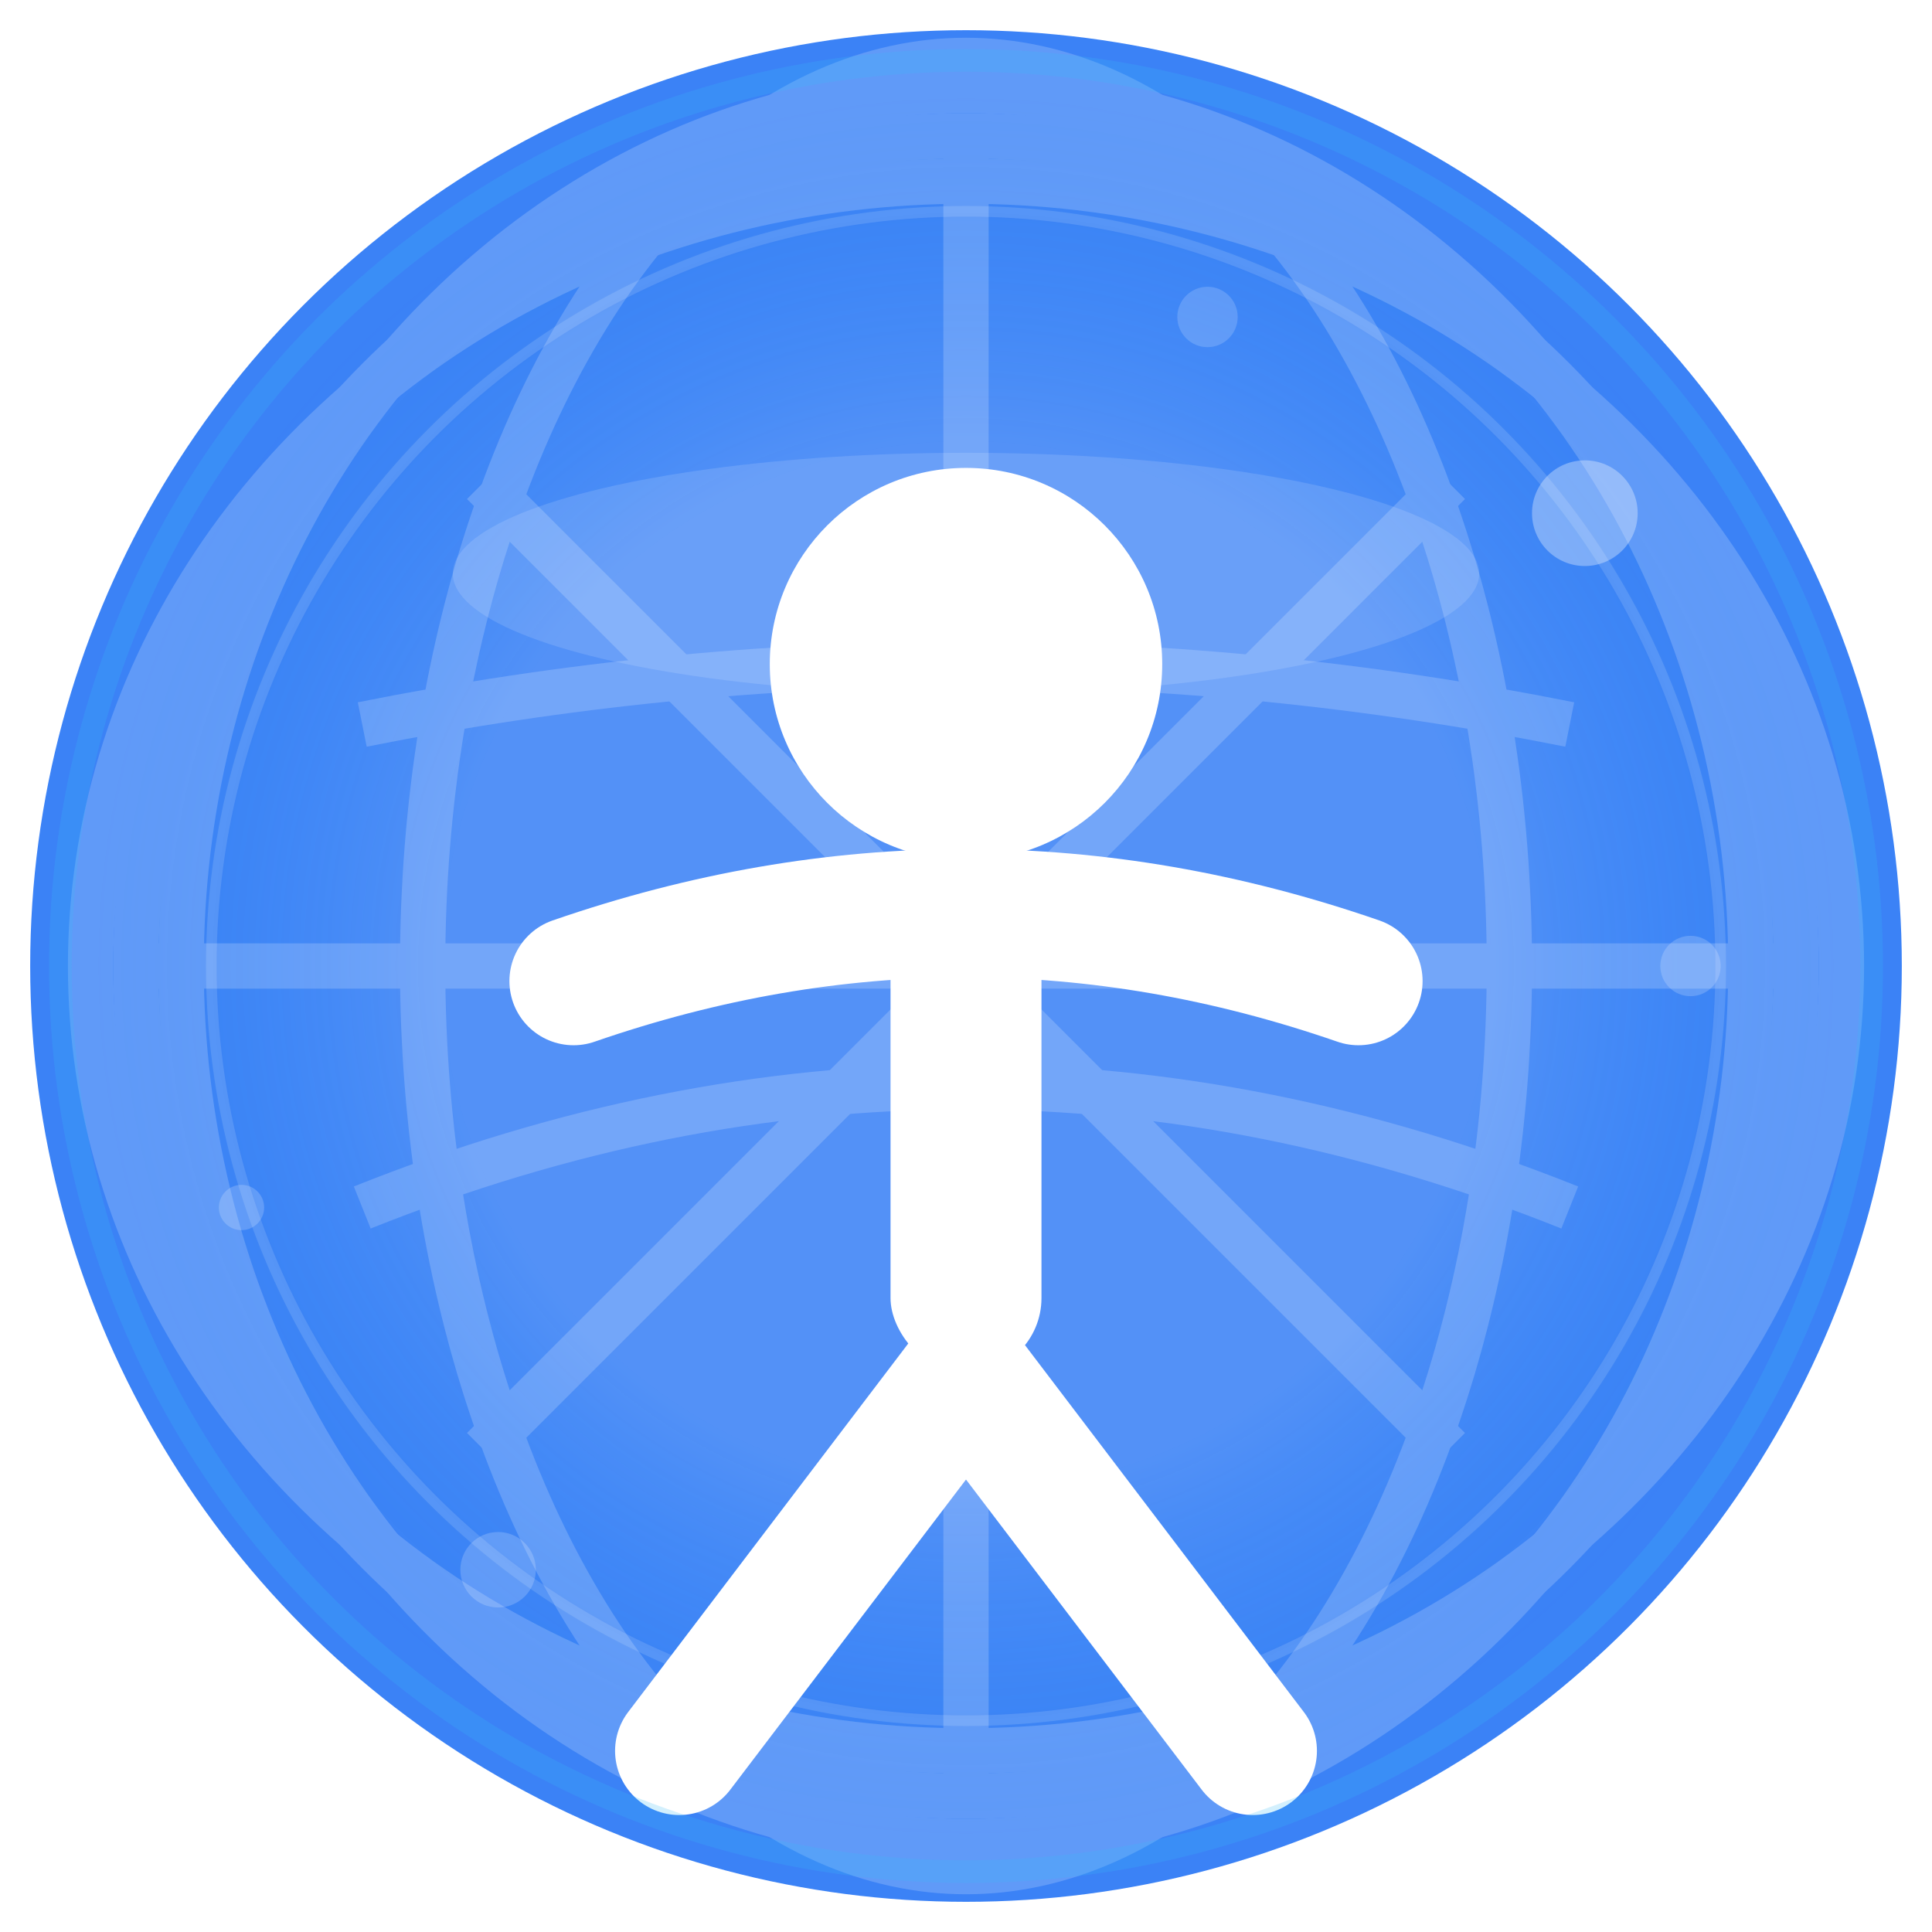 <svg width="100%" height="100%" viewBox="0 0 128 128" fill="none" xmlns="http://www.w3.org/2000/svg" xmlns:xlink="http://www.w3.org/1999/xlink">
  <defs>
    <linearGradient id="mainGradAnim" x1="0" y1="0" x2="128" y2="128">
      <stop id="grad1" stop-color="#3B82F6"/>
      <stop id="grad2" offset="1" stop-color="#0EA5E9"/>
    </linearGradient>
    <radialGradient id="webGrad" cx="50%" cy="50%" r="50%">
      <stop offset="0.6" stop-color="#fff" stop-opacity="0.12"/>
      <stop offset="1" stop-color="#0EA5E9" stop-opacity="0"/>
    </radialGradient>
    <filter id="glowWeb" x="-40%" y="-40%" width="180%" height="180%">
      <feDropShadow dx="0" dy="0" stdDeviation="8" flood-color="#fff" flood-opacity="0.75"/>
      <feDropShadow dx="0" dy="3" stdDeviation="5" flood-color="#38bdf8" flood-opacity="0.19"/>
    </filter>
  </defs>
  <circle cx="64" cy="64" r="62" fill="url(#mainGradAnim)">
    <animateTransform attributeName="transform" type="rotate" from="0 64 64" to="360 64 64" dur="10s" repeatCount="indefinite"/>
  </circle>
  <circle cx="64" cy="64" r="58" fill="url(#webGrad)" />
  <g>
    <g id="globeLines" stroke="#fff" stroke-width="3" opacity="0.19">
      <ellipse cx="64" cy="64" rx="52" ry="58"/>
      <ellipse cx="64" cy="64" rx="58" ry="52"/>
      <ellipse cx="64" cy="64" rx="55" ry="55"/>
      <ellipse cx="64" cy="64" rx="36" ry="60"/>
      <path d="M64 8v112"/>
      <path d="M8 64h112"/>
      <path d="M32 32l64 64"/>
      <path d="M96 32L32 96"/>
      <path d="M24 80 Q64 64 104 80"/>
      <path d="M24 48 Q64 40 104 48"/>
    </g>
    <animateTransform xlink:href="#globeLines" attributeName="transform" type="rotate" from="0 64 64" to="360 64 64" dur="12s" repeatCount="indefinite"/>
  </g>
  <!-- Points digitaux animés -->
  <circle cx="105" cy="34" r="3.5" fill="#fff" opacity="0.33">
    <animate attributeName="opacity" values="0.33;0.05;0.33" dur="2.5s" repeatCount="indefinite" />
  </circle>
  <circle cx="33" cy="104" r="2.5" fill="#fff" opacity="0.19">
    <animate attributeName="opacity" values="0.19;0.35;0.19" dur="2.1s" repeatCount="indefinite" />
  </circle>
  <circle cx="80" cy="21" r="2" fill="#fff" opacity="0.17">
    <animate attributeName="opacity" values="0.17;0.32;0.17" dur="1.5s" repeatCount="indefinite" />
  </circle>
  <circle cx="16" cy="80" r="1.5" fill="#fff" opacity="0.19">
    <animate attributeName="opacity" values="0.19;0.09;0.19" dur="1.7s" repeatCount="indefinite" />
  </circle>
  <circle cx="112" cy="64" r="2" fill="#fff" opacity="0.19">
    <animate attributeName="opacity" values="0.19;0.38;0.19" dur="2.9s" repeatCount="indefinite" />
  </circle>
  <!-- Pictogramme accessibilité universelle animé (pulse) -->
  <g filter="url(#glowWeb)">
    <circle cx="64" cy="44" r="13" fill="#fff">
      <animate attributeName="r" values="13;15;13" dur="2.5s" repeatCount="indefinite"/>
    </circle>
    <rect x="59" y="57" width="10" height="34" rx="5" fill="#fff">
      <animate attributeName="height" values="34;39;34" dur="2.5s" repeatCount="indefinite"/>
    </rect>
    <path d="M38 65 Q64 56 90 65" stroke="#fff" stroke-width="8.5" stroke-linecap="round" fill="none">
      <animate attributeName="stroke-width" values="8.5;10;8.5" dur="2.5s" repeatCount="indefinite"/>
    </path>
    <path d="M64 91 L45 116" stroke="#fff" stroke-width="8.5" stroke-linecap="round" fill="none">
      <animate attributeName="stroke-width" values="8.5;10;8.5" dur="2.5s" repeatCount="indefinite"/>
    </path>
    <path d="M64 91 L83 116" stroke="#fff" stroke-width="8.5" stroke-linecap="round" fill="none">
      <animate attributeName="stroke-width" values="8.5;10;8.5" dur="2.5s" repeatCount="indefinite"/>
    </path>
  </g>
  <ellipse cx="64" cy="38" rx="34" ry="8" fill="#fff" opacity="0.13"/>
  <circle cx="64" cy="64" r="60" stroke="#38bdf8" stroke-width="1.5" fill="none" opacity="0.22"/>
  <circle cx="64" cy="64" r="50" stroke="#fff" stroke-width="0.7" fill="none" opacity="0.13"/>
</svg>
